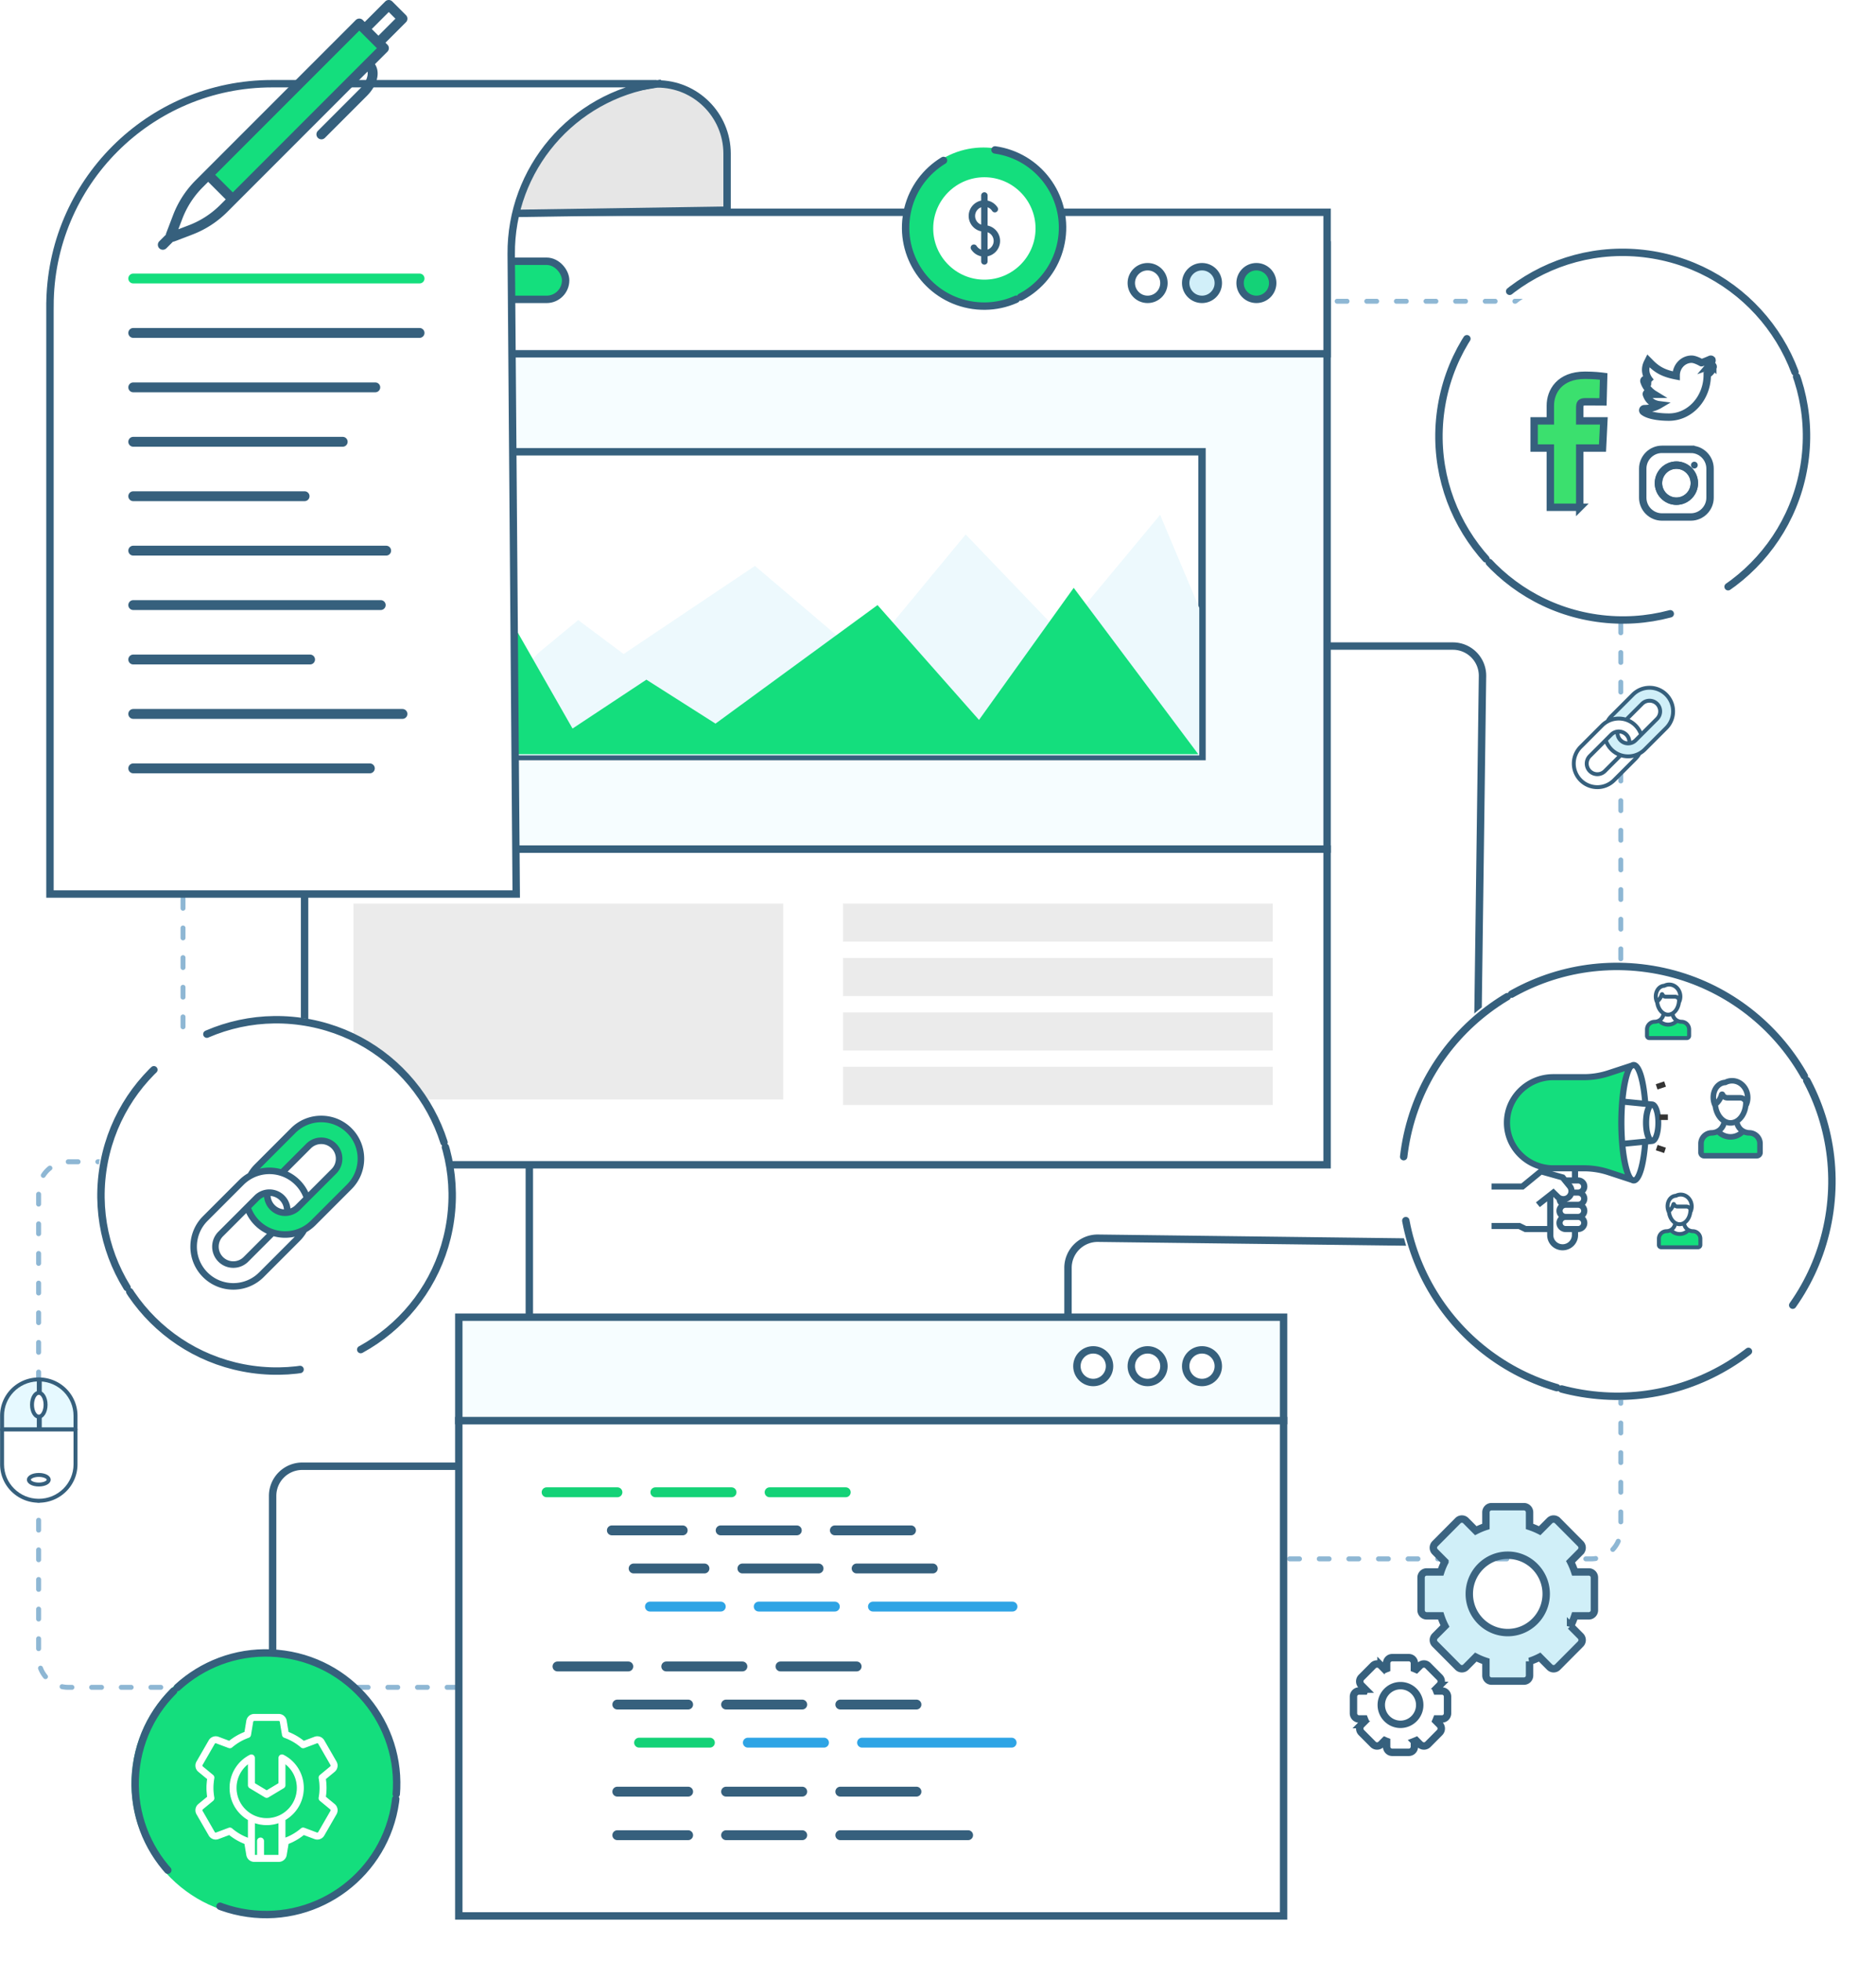<svg width="380" height="397" xmlns="http://www.w3.org/2000/svg"><defs><filter x="-17%" y="-9.2%" width="134%" height="136.9%" filterUnits="objectBoundingBox" id="a"><feOffset dy="11" in="SourceAlpha" result="shadowOffsetOuter1"/><feGaussianBlur stdDeviation="4" in="shadowOffsetOuter1" result="shadowBlurOuter1"/><feColorMatrix values="0 0 0 0 0 0 0 0 0 0 0 0 0 0 0 0 0 0 0.041 0" in="shadowBlurOuter1" result="shadowMatrixOuter1"/><feMerge><feMergeNode in="shadowMatrixOuter1"/><feMergeNode in="SourceGraphic"/></feMerge></filter><filter x="-17.5%" y="-9.5%" width="135%" height="138%" filterUnits="objectBoundingBox" id="b"><feOffset dy="11" in="SourceAlpha" result="shadowOffsetOuter1"/><feGaussianBlur stdDeviation="4" in="shadowOffsetOuter1" result="shadowBlurOuter1"/><feColorMatrix values="0 0 0 0 0 0 0 0 0 0 0 0 0 0 0 0 0 0 0.041 0" in="shadowBlurOuter1" result="shadowMatrixOuter1"/><feMerge><feMergeNode in="shadowMatrixOuter1"/><feMergeNode in="SourceGraphic"/></feMerge></filter><filter x="-22.7%" y="-12.3%" width="145.5%" height="149.4%" filterUnits="objectBoundingBox" id="c"><feOffset dy="11" in="SourceAlpha" result="shadowOffsetOuter1"/><feGaussianBlur stdDeviation="4" in="shadowOffsetOuter1" result="shadowBlurOuter1"/><feColorMatrix values="0 0 0 0 0 0 0 0 0 0 0 0 0 0 0 0 0 0 0.041 0" in="shadowBlurOuter1" result="shadowMatrixOuter1"/><feMerge><feMergeNode in="shadowMatrixOuter1"/><feMergeNode in="SourceGraphic"/></feMerge></filter><filter x="-38%" y="-20.7%" width="176.1%" height="182.6%" filterUnits="objectBoundingBox" id="d"><feOffset dy="11" in="SourceAlpha" result="shadowOffsetOuter1"/><feGaussianBlur stdDeviation="4" in="shadowOffsetOuter1" result="shadowBlurOuter1"/><feColorMatrix values="0 0 0 0 0 0 0 0 0 0 0 0 0 0 0 0 0 0 0.041 0" in="shadowBlurOuter1" result="shadowMatrixOuter1"/><feMerge><feMergeNode in="shadowMatrixOuter1"/><feMergeNode in="SourceGraphic"/></feMerge></filter><filter x="-13.9%" y="-7.5%" width="127.8%" height="130.2%" filterUnits="objectBoundingBox" id="e"><feOffset dy="11" in="SourceAlpha" result="shadowOffsetOuter1"/><feGaussianBlur stdDeviation="4" in="shadowOffsetOuter1" result="shadowBlurOuter1"/><feColorMatrix values="0 0 0 0 0 0 0 0 0 0 0 0 0 0 0 0 0 0 0.041 0" in="shadowBlurOuter1" result="shadowMatrixOuter1"/><feMerge><feMergeNode in="shadowMatrixOuter1"/><feMergeNode in="SourceGraphic"/></feMerge></filter></defs><g fill="none" fill-rule="evenodd"><path d="M62.68 90.922H43.07a6 6 0 00-6 6v132.289a6 6 0 01-6 6H13.82a6 6 0 00-6 6v94.404a6 6 0 006 6h97.874M264.852 60.991h57.453a6 6 0 016 6v242.616a6 6 0 01-6 6H258.19" stroke="#8EB7D4" stroke-linecap="round" stroke-linejoin="round" stroke-dasharray="2,4"/><path d="M264.17 130.805h30.125a6 6 0 016 6.08l-1.453 108.753a6 6 0 01-6.074 5.92l-70.362-.868a6 6 0 00-6.074 6v14.114M55.222 375.901v-73.046a6 6 0 016-6h39.998a6 6 0 006-6v-54.953" stroke="#36607D" stroke-width="1.5" stroke-linecap="round"/><ellipse stroke="#669CC2" fill="#F6FDFF" cx="37.513" cy="143.314" rx="3.856" ry="3.859"/><ellipse stroke="#669CC2" fill="#F6FDFF" cx="7.767" cy="287.674" rx="3.856" ry="3.859"/><path d="M8.209 278.888l-.115-.007a3.499 3.499 0 00-.473 0l-.114.007c-4.2.184-7.488 3.585-7.488 7.743v2.782c0 .219.179.397.4.397h14.877c.221 0 .4-.178.4-.397v-2.782c0-4.158-3.289-7.559-7.487-7.743z" fill="#36607D" fill-rule="nonzero"/><path d="M14.895 289.017H.82v-2.386c0-3.732 2.953-6.785 6.723-6.951l.132-.008c.122-.008.245-.008.366 0l.133.008c3.77.166 6.722 3.219 6.722 6.95v2.387z" fill="#E6F9FF"/><path d="M15.296 289.017H.419a.4.4 0 00-.4.397v7.066c0 4.28 3.516 7.76 7.839 7.76 4.322 0 7.838-3.48 7.838-7.76v-7.066a.398.398 0 00-.4-.397z" fill="#36607D" fill-rule="nonzero"/><path d="M14.895 296.48c0 3.842-3.157 6.968-7.038 6.968-3.88 0-7.038-3.126-7.038-6.968v-6.67h14.076v6.67z" fill="#FFF"/><path d="M7.858 298.216c-1.373 0-2.409.588-2.409 1.369 0 .78 1.036 1.37 2.409 1.37 1.372 0 2.408-.59 2.408-1.37 0-.78-1.035-1.37-2.408-1.37zm0 1.945c-.998 0-1.608-.373-1.608-.576 0-.203.61-.576 1.608-.576.997 0 1.607.373 1.607.576 0 .203-.61.576-1.607.576zm-.401-20.891h1v2.72h-1zm0 7.575h1v2.567h-1z" fill="#36607D" fill-rule="nonzero"/><path d="M7.858 281.596c-.995 0-1.774 1.235-1.774 2.811 0 1.577.779 2.812 1.774 2.812.994 0 1.774-1.235 1.774-2.812 0-1.576-.78-2.811-1.774-2.811z" fill="#36607D" fill-rule="nonzero"/><path d="M7.858 286.426c-.46 0-.974-.863-.974-2.019 0-1.155.515-2.018.974-2.018.46 0 .973.863.973 2.018 0 1.156-.514 2.02-.973 2.02z" fill="#FFF"/><path d="M337.783 140.362a5.133 5.133 0 00-3.654-1.512c-1.382 0-2.68.537-3.654 1.511l-4.34 4.342a5.157 5.157 0 00-.822 1.072c-.39.224-.75.5-1.071.821l-4.34 4.342a5.176 5.176 0 000 7.31 5.15 5.15 0 003.653 1.512 5.152 5.152 0 003.655-1.512l4.34-4.342c.32-.32.596-.68.82-1.07.39-.226.751-.501 1.072-.823l4.34-4.341a5.176 5.176 0 000-7.31zm-5.207 7.694a5.108 5.108 0 00-1.026-1.46 5.11 5.11 0 00-1.46-1.026l2.796-2.797a1.745 1.745 0 011.242-.514c.47 0 .912.183 1.244.515.331.331.513.773.513 1.243 0 .47-.182.911-.513 1.243l-2.796 2.796zm-3.437.952c.3.299.476.688.508 1.102a1.745 1.745 0 01-1.102-.508 1.747 1.747 0 01-.508-1.102c.414.032.803.209 1.102.508zm-4.03 1.545c.252.54.595 1.03 1.025 1.46a5.1 5.1 0 001.46 1.026l-2.796 2.797a1.746 1.746 0 01-1.243.514c-.47 0-.911-.182-1.243-.514a1.76 1.76 0 010-2.486l2.797-2.797z" fill="#36607D" fill-rule="nonzero"/><path d="M326.653 157.691a4.385 4.385 0 01-6.195 0 4.388 4.388 0 010-6.197l4.34-4.342c.296-.295.63-.545.992-.744a4.406 4.406 0 013.476-.319 4.325 4.325 0 011.728 1.063c.434.435.764.94.982 1.504l-.945.945a1.74 1.74 0 01-.604.396 2.527 2.527 0 00-.731-1.546 2.55 2.55 0 00-3.6 0l-4.34 4.342a2.549 2.549 0 000 3.6c.48.48 1.119.744 1.799.744.68 0 1.32-.264 1.8-.744l3.053-3.055a5.185 5.185 0 002.542.055l-4.297 4.298z" fill="#FFF"/><path d="M337.226 147.115l-4.34 4.342c-.296.296-.63.546-.992.744a4.403 4.403 0 01-3.476.319 4.318 4.318 0 01-1.727-1.063 4.323 4.323 0 01-.983-1.504l.945-.945a1.74 1.74 0 01.604-.395c.057.58.31 1.124.732 1.545a2.528 2.528 0 002.088.728 2.552 2.552 0 001.51-.728l4.341-4.342c.48-.48.744-1.119.744-1.8 0-.68-.264-1.319-.744-1.799a2.528 2.528 0 00-1.8-.745c-.68 0-1.319.265-1.799.745l-3.053 3.054a5.207 5.207 0 00-2.543-.054l4.298-4.299a4.35 4.35 0 013.097-1.281c1.172 0 2.272.455 3.098 1.281a4.387 4.387 0 010 6.197z" fill="#D0EFF8"/><g transform="translate(61.695 42.977)"><path stroke="#36607D" stroke-width="1.5" fill="#FFF" d="M0 128.932h207.119v63.915H0z"/><path stroke="#36607D" stroke-width="1.5" fill="#F6FDFF" d="M0 6.612h207.119v122.32H0z"/><path stroke="#36607D" stroke-width="1.5" fill="#FFF" d="M0 0h207.119v28.652H0z"/><rect stroke="#36607D" stroke-width="1.5" fill="#14DF7D" x="9.915" y="9.918" width="42.966" height="7.714" rx="3.857"/><path stroke="#36607D" stroke-width="1.5" fill="#FFF" d="M26.441 48.487H181.78v61.711H26.441z"/><g transform="translate(167.458 11.02)" stroke="#36607D" stroke-width="1.5"><ellipse cx="3.305" cy="3.306" rx="3.305" ry="3.306"/><ellipse fill="#D1EFF9" cx="14.322" cy="3.306" rx="3.305" ry="3.306"/><ellipse fill="#14D277" cx="25.339" cy="3.306" rx="3.305" ry="3.306"/></g><path fill="#EDF9FD" d="M47.494 89.102l7.932-6.543 9.198 6.875 26.602-17.838 21.979 18.682 20.709-25.047 19.325 20.153 20.057-24.124 7.932 18.831v29.877H27.288z"/><path fill="#14DE7D" d="M27.153 109.725l13.85-28.451 13.273 23.25 14.959-9.896 13.999 8.899 32.82-23.999 20.556 23.25 19.184-26.741 25.236 33.688z"/><path fill="#EBEBEB" d="M9.915 139.952h87.034v39.671H9.915zm99.153 0h87.034v7.714h-87.034zm0 11.02h87.034v7.714h-87.034zm0 11.02h87.034v7.714h-87.034zm0 11.019h87.034v7.714h-87.034z"/></g><path stroke="#36607D" stroke-width="1.5" fill="#FFF" d="M92.934 287.618H260v100.28H92.934z"/><path stroke="#36607D" stroke-width="1.5" fill="#F6FDFF" d="M92.934 266.68H260v20.938H92.934z"/><g transform="translate(218.136 273.292)" stroke="#36607D" stroke-width="1.5" fill="#FFF"><ellipse cx="3.305" cy="3.306" rx="3.305" ry="3.306"/><ellipse cx="14.322" cy="3.306" rx="3.305" ry="3.306"/><ellipse cx="25.339" cy="3.306" rx="3.305" ry="3.306"/></g><path d="M110.72 302.127h14.346m7.688 0h15.424m7.712 0h15.424" stroke="#14D277" stroke-width="2" stroke-linecap="round"/><path d="M123.94 309.84h14.347m7.688 0h15.423m7.712 0h15.424m-71.61 27.55h14.346m7.688 0h15.423m7.712 0h15.424m-48.475 7.714h14.346m7.688 0H162.5m7.712 0h15.424m-60.594 17.632h14.346m7.688 0H162.5m7.712 0h15.424m-60.594 8.816h14.346m7.688 0H162.5m7.712 0h25.89" stroke="#36607D" stroke-width="2" stroke-linecap="round"/><path d="M129.45 352.818h14.345" stroke="#14D277" stroke-width="2" stroke-linecap="round"/><path d="M151.483 352.818h15.424m7.712 0h30.296" stroke="#2EA4E5" stroke-width="2" stroke-linecap="round"/><path d="M128.347 317.555h14.346m7.688 0h15.424m7.712 0h15.424" stroke="#36607D" stroke-width="2" stroke-linecap="round"/><path d="M131.653 325.269h14.345m7.688 0h15.424m7.712 0h28.266" stroke="#2EA4E5" stroke-width="2" stroke-linecap="round"/><g filter="url(#a)" transform="translate(4.407 179.623)"><ellipse fill="#FFF" transform="rotate(-45 51.336 51.346)" cx="51.336" cy="51.346" rx="36.254" ry="36.261"/><path d="M66.815 37.81a8.644 8.644 0 00-6.155-2.547 8.643 8.643 0 00-6.154 2.546l-7.31 7.313a8.686 8.686 0 00-1.384 1.804 8.678 8.678 0 00-1.803 1.384l-7.311 7.312c-3.394 3.395-3.394 8.918 0 12.312a8.674 8.674 0 006.154 2.546 8.677 8.677 0 006.155-2.546l7.31-7.313a8.676 8.676 0 001.383-1.803 8.683 8.683 0 001.804-1.384l7.31-7.313c3.394-3.394 3.394-8.917 0-12.311zM48.07 66.996c-2.878 2.878-7.559 2.878-10.435 0-2.877-2.877-2.877-7.56 0-10.437l7.31-7.312a7.347 7.347 0 011.67-1.254 7.421 7.421 0 015.855-.537 7.284 7.284 0 012.91 1.79 7.272 7.272 0 011.655 2.533l-1.592 1.592a2.932 2.932 0 01-1.017.666 4.256 4.256 0 00-1.232-2.603 4.293 4.293 0 00-6.062 0l-7.31 7.313a4.293 4.293 0 000 6.063 4.255 4.255 0 003.03 1.253 4.257 4.257 0 003.03-1.254l5.144-5.144a8.733 8.733 0 004.281.092l-7.237 7.24zm9.974-16.227a8.603 8.603 0 00-1.726-2.46 8.607 8.607 0 00-2.46-1.727l4.709-4.71a2.938 2.938 0 012.093-.866 2.94 2.94 0 012.094.866 2.94 2.94 0 01.865 2.093 2.94 2.94 0 01-.866 2.094l-4.709 4.71zm-5.787 1.603c.504.503.8 1.16.855 1.856a2.939 2.939 0 01-1.855-.856 2.943 2.943 0 01-.856-1.856 2.94 2.94 0 011.856.856zm-6.789 2.601a8.61 8.61 0 001.728 2.461 8.602 8.602 0 002.459 1.727l-4.71 4.71a2.94 2.94 0 01-2.093.867 2.939 2.939 0 01-2.093-.866 2.966 2.966 0 010-4.188l4.71-4.71z" fill="#36607D" fill-rule="nonzero"/><path d="M65.877 49.184l-7.31 7.312c-.498.498-1.06.92-1.671 1.254a7.416 7.416 0 01-5.854.536 7.273 7.273 0 01-2.91-1.79 7.28 7.28 0 01-1.654-2.533l1.591-1.591a2.93 2.93 0 011.018-.666 4.26 4.26 0 001.232 2.603 4.257 4.257 0 003.516 1.227 4.298 4.298 0 002.545-1.227l7.31-7.313a4.258 4.258 0 001.254-3.03 4.258 4.258 0 00-1.253-3.031 4.257 4.257 0 00-3.03-1.255h-.002a4.255 4.255 0 00-3.03 1.254l-5.142 5.144a8.77 8.77 0 00-4.282-.091l7.238-7.24a7.326 7.326 0 015.217-2.158c1.973 0 3.826.767 5.217 2.158 2.877 2.878 2.877 7.56 0 10.437z" fill="#14DE7D"/><ellipse stroke="#36607D" stroke-width="1.5" stroke-linecap="round" stroke-linejoin="round" stroke-dasharray="40,1,48,13" transform="rotate(-82 51.616 51.399)" cx="51.616" cy="51.399" rx="35.564" ry="35.571"/></g><g filter="url(#b)" transform="translate(278.729 28.652)"><ellipse fill="#FFF" transform="rotate(-45 49.698 49.708)" cx="49.698" cy="49.708" rx="35.096" ry="35.103"/><g fill-rule="nonzero"><path d="M41.264 63.048h-5.959V51.064h-3.282v-5.503h3.282v-3.09c0-2.838 1.84-6.15 7.024-6.15 1.828 0 3.17.165 3.226.172l.55.069-.133 5.15-.606-.005c-.001 0-1.363-.013-2.85-.013-1.105 0-1.252.264-1.252 1.312v2.556h4.88l-.27 5.503h-4.61v11.983z" stroke="#36607D" stroke-width="1.5" fill="#3BE06E"/><path d="M68.203 34.39a.316.316 0 00-.29-.074l-.485.171c.29-.342.485-.708.606-1.05.048-.122.024-.22-.049-.293a.256.256 0 00-.29-.05c-.678.294-1.26.538-1.743.685 0 .024-.025 0-.049 0-.387-.22-1.331-.709-2.009-.709-1.719.025-3.099 1.49-3.099 3.274v.098c-2.517-.489-3.897-1.222-5.398-2.81l-.242-.244-.145.293c-.823 1.588-.242 3.03.702 4.007a1.968 1.968 0 01-.993-.44c-.097-.073-.218-.098-.339-.025-.097.05-.145.196-.12.318.338 1.148 1.185 2.077 2.105 2.639-.435 0-.799-.05-1.162-.294a.339.339 0 00-.339.025.269.269 0 00-.096.317c.435 1.246 1.283 1.906 2.638 2.077-.702.415-1.622.757-3.05.782a.345.345 0 00-.315.22c-.048.146 0 .268.097.366.872.709 2.808 1.124 5.205 1.124 4.26 0 7.746-3.836 7.746-8.55v-.074c.533-.269.969-.782 1.187-1.49a.323.323 0 00-.073-.294z" stroke="#36607D" stroke-width="1.5" fill="#FFF"/><path d="M63.77 51.32h-5.862c-2.136 0-3.886 1.759-3.886 3.904v5.89c0 2.145 1.75 3.903 3.886 3.903h5.862c2.136 0 3.886-1.758 3.886-3.903v-5.89c0-2.145-1.75-3.903-3.886-3.903z" stroke="#36607D" stroke-width="1.5"/><path d="M60.84 54.517c-2 0-3.636 1.643-3.636 3.652 0 2.009 1.636 3.652 3.635 3.652 2 0 3.636-1.643 3.636-3.652 0-2.009-1.636-3.652-3.636-3.652z" stroke="#36607D" stroke-width="1.5"/><path d="M60.84 54.517c-2 0-3.636 1.643-3.636 3.652 0 2.009 1.636 3.652 3.635 3.652 2 0 3.636-1.643 3.636-3.652 0-2.009-1.636-3.652-3.636-3.652z" stroke="#36607D" stroke-width="1.5"/><path d="M64.475 53.832a.671.671 0 00-.682.685.67.67 0 00.682.684.671.671 0 00.681-.684.671.671 0 00-.681-.685z" fill="#36607D"/></g><ellipse stroke="#36607D" stroke-width="1.5" stroke-linecap="round" stroke-linejoin="round" stroke-dasharray="40,1,48,13" transform="rotate(-82 49.969 48.656)" cx="49.969" cy="48.656" rx="37.216" ry="37.223"/></g><g filter="url(#c)" transform="translate(15.424 311.861)"><ellipse fill="#14DE7D" transform="rotate(-45 38.23 38.237)" cx="38.229" cy="38.237" rx="26.997" ry="27.003"/><path d="M52.299 42.454l-1.82-1.503a12.237 12.237 0 000-3.661l1.82-1.503c.581-.48.73-1.303.353-1.956l-2.476-4.297a1.536 1.536 0 00-1.867-.672l-2.21.83a11.979 11.979 0 00-3.163-1.833l-.387-2.33a1.53 1.53 0 00-1.514-1.285h-4.952c-.753 0-1.39.54-1.513 1.285l-.388 2.33a11.98 11.98 0 00-3.163 1.833l-2.207-.829a1.537 1.537 0 00-1.87.67l-2.475 4.298a1.535 1.535 0 00.353 1.956l1.82 1.503a12.237 12.237 0 000 3.661l-1.82 1.503a1.535 1.535 0 00-.354 1.956l2.477 4.298c.273.475.782.77 1.328.77.185 0 .368-.034.539-.1l2.21-.829a11.98 11.98 0 003.162 1.833l.388 2.329a1.53 1.53 0 001.513 1.286h4.953c.753 0 1.39-.54 1.513-1.285l.387-2.33A11.98 11.98 0 0046.1 48.55l2.208.829c.174.066.356.1.541.1.546 0 1.055-.295 1.328-.77l2.476-4.298a1.535 1.535 0 00-.353-1.956zM41.035 52.783h-3.083V49.91a.607.607 0 10-1.212 0v2.873h-.633v-6.66a7.396 7.396 0 002.486.43h.004c.86 0 1.7-.148 2.489-.43v6.655a.329.329 0 01-.05.005zm-2.438-7.445h-.004c-3.419-.002-6.2-2.791-6.2-6.218a6.18 6.18 0 012.502-4.983v4.43c0 .214.112.411.295.521l3.095 1.861a.605.605 0 00.623 0l3.095-1.861a.608.608 0 00.295-.52v-4.43A6.176 6.176 0 0144.8 39.12a6.182 6.182 0 01-1.82 4.395 6.154 6.154 0 01-4.383 1.823zm13.006-1.535L49.127 48.1a.32.32 0 01-.393.14l-2.538-.952a.605.605 0 00-.606.106 10.788 10.788 0 01-3.293 1.93V45.56a7.474 7.474 0 001.54-1.188 7.39 7.39 0 002.175-5.253 7.39 7.39 0 00-4.045-6.61.605.605 0 00-.881.54v5.174l-2.49 1.496-2.489-1.496V33.05a.608.608 0 00-.88-.541 7.39 7.39 0 00-4.046 6.61c0 2.02.788 3.903 2.218 5.304.455.446.958.827 1.496 1.138v3.79a10.79 10.79 0 01-3.367-1.957.605.605 0 00-.605-.106l-2.542.954a.323.323 0 01-.39-.142l-2.475-4.299a.323.323 0 01.075-.41l2.09-1.726c.17-.14.25-.362.21-.578a11.007 11.007 0 010-3.935.608.608 0 00-.21-.578l-2.09-1.725a.323.323 0 01-.075-.412l2.476-4.298a.319.319 0 01.393-.14l2.538.952a.605.605 0 00.605-.106 10.789 10.789 0 013.398-1.969.607.607 0 00.394-.472l.445-2.677a.321.321 0 01.318-.27h4.953c.158 0 .292.114.318.27l.445 2.677a.607.607 0 00.394.472 10.787 10.787 0 013.398 1.969.602.602 0 00.605.106l2.54-.953a.319.319 0 01.39.141l2.477 4.299a.32.32 0 01-.075.41l-2.09 1.726a.608.608 0 00-.21.578 11.006 11.006 0 01-.001 3.935.608.608 0 00.21.578l2.091 1.725a.323.323 0 01.075.412z" stroke="#FFF" stroke-width=".2" fill="#FFF" fill-rule="nonzero"/><ellipse stroke="#36607D" stroke-width="1.5" stroke-linecap="round" stroke-linejoin="round" stroke-dasharray="40,1,48,13" transform="rotate(-82 38.438 38.275)" cx="38.438" cy="38.275" rx="26.484" ry="26.489"/></g><g filter="url(#d)" transform="translate(176.271 12.122)"><ellipse fill="#14DE7D" transform="rotate(-45 22.938 22.942)" cx="22.938" cy="22.942" rx="16.198" ry="16.202"/><path d="M23.124 13.224c-5.46 0-9.904 4.444-9.904 9.906 0 5.463 4.443 9.907 9.904 9.907s9.904-4.444 9.904-9.907c0-5.462-4.443-9.906-9.904-9.906z" fill="#FFF" fill-rule="nonzero"/><path d="M23.124 33.498c-5.715 0-10.365-4.65-10.365-10.368 0-5.717 4.65-10.368 10.365-10.368 5.716 0 10.365 4.651 10.365 10.368 0 5.717-4.65 10.368-10.365 10.368z" fill="#FFF"/><path d="M23.776 22.545v-3.7c.369.136.69.387.914.727a.652.652 0 101.089-.717 3.172 3.172 0 00-2.003-1.364v-1.035a.652.652 0 10-1.304 0v1.033a3.185 3.185 0 00-2.529 3.113 3.185 3.185 0 002.53 3.113v3.701a1.875 1.875 0 01-.915-.728.652.652 0 10-1.088.717 3.172 3.172 0 002.002 1.364v1.036a.652.652 0 101.304 0V28.77a3.185 3.185 0 002.53-3.113 3.185 3.185 0 00-2.53-3.113zm-2.53-1.943c0-.806.512-1.492 1.226-1.757v3.515a1.877 1.877 0 01-1.226-1.758zm2.53 6.814V23.9a1.877 1.877 0 011.226 1.757c0 .806-.512 1.493-1.226 1.758z" fill="#36607D" fill-rule="nonzero"/><ellipse stroke="#36607D" stroke-width="1.5" stroke-linecap="round" stroke-linejoin="round" stroke-dasharray="40,1,48,13" transform="rotate(-82 23.063 22.965)" cx="23.063" cy="22.965" rx="15.89" ry="15.893"/></g><g filter="url(#e)" transform="translate(264.407 165.297)"><ellipse fill="#FFF" transform="rotate(-45 62.805 62.817)" cx="62.805" cy="62.817" rx="44.353" ry="44.361"/><ellipse stroke="#36607D" stroke-width="1.5" stroke-linecap="round" stroke-linejoin="round" stroke-dasharray="40,1,48,13" transform="rotate(-82 63.147 62.881)" cx="63.147" cy="62.881" rx="43.509" ry="43.517"/></g><path d="M334.68 223.009v-.004l-.84-.085c-.274-3.226-.99-7.914-2.932-7.914-.2 0-.38.056-.558.152l-4.709 1.543c-1.55.508-3.162.765-4.797.765h-6.2c-5.525 0-10.02 4.415-10.02 9.842 0 4.418 2.98 8.164 7.07 9.404l-3.539 2.897h-6.035v1.23h6.488l3.677-3.01 3.872 1.088 1.318 1.617a.993.993 0 01-.184 1.43c-.405.299-.98.258-1.337-.092l-1.264-1.241-3.569 2.804.783.96 1.487-1.168v4.993h-4.235l-1.253-.615h-5.783v1.23h5.488l1.252.615h4.531v.616c0 1.695 1.404 3.075 3.13 3.075 1.727 0 3.132-1.38 3.132-3.075v-.616c1.035 0 1.878-.827 1.878-1.845 0-.474-.188-.903-.488-1.23.3-.327.488-.756.488-1.23s-.188-.903-.488-1.23c.3-.328.488-.756.488-1.23 0-.475-.188-.903-.488-1.23.3-.328.488-.757.488-1.23 0-1.018-.843-1.846-1.878-1.846v-1.23h1.19c1.636 0 3.251.257 4.802.765l4.713 1.543c.177.096.365.152.566.152 1.941 0 2.643-4.687 2.916-7.913l.84-.086v-.004c1.253-.07 1.817-2.191 1.817-4.298 0-2.108-.564-4.23-1.817-4.3zm-5.511 7.912a51.218 51.218 0 01-.124-3.613 51 51 0 01.124-3.614l4.19.412c-.379.827-.557 2.016-.557 3.202 0 1.185.178 2.374.556 3.202l-4.19.411zm3.434-8.126l-3.328-.327c.356-3.559 1.05-5.709 1.514-6.155l.16-.052c.399.25 1.254 2.116 1.654 6.534zm-14.561 20.154a2.21 2.21 0 00.702-.88h.909c.345 0 .626.277.626.616a.62.62 0 01-.626.615h-2.327c.253-.074.496-.19.716-.351zm2.237 2.196c0 .339-.28.615-.627.615h-2.504a.621.621 0 01-.626-.615.62.62 0 01.626-.615h2.504c.346 0 .627.276.627.615zm-1.879 4.92c0 1.018-.843 1.846-1.878 1.846-1.036 0-1.879-.828-1.879-1.845v-7.742l.425.417c.07.07.149.126.226.185.052.378.216.719.464.989-.3.327-.488.756-.488 1.23s.188.903.488 1.23c-.3.327-.488.756-.488 1.23 0 1.018.843 1.846 1.878 1.846h1.253v.615zm1.253-1.845h-2.505a.621.621 0 01-.626-.615.62.62 0 01.626-.615h2.505c.345 0 .626.276.626.615a.62.62 0 01-.626.615zm.626-7.996a.62.62 0 01-.627.615h-.734a2.192 2.192 0 00-.465-1.073l-.127-.157h1.326c.346 0 .627.276.627.615zm-1.879-1.845h-1.076l-.438-.538-2.516-.706c.092.003.181.014.273.014h3.757v1.23zm12.573-.017l-.117-.038c-.49-.375-1.214-2.536-1.58-6.177l3.327-.327c-.404 4.468-1.272 6.327-1.63 6.542zm3.707-8.035c-.231-.289-.626-1.32-.626-3.02 0-1.699.395-2.73.626-3.019.232.29.627 1.32.627 3.02s-.395 2.73-.627 3.02z" fill="#36607D" fill-rule="nonzero"/><path d="M320.843 235.919h-6.2c-4.834 0-8.766-3.863-8.766-8.611 0-4.749 3.932-8.611 8.766-8.611h6.201c1.77 0 3.518-.279 5.197-.829l3.096-1.014c-1.025 2.574-1.344 7.277-1.344 10.454 0 3.176.319 7.88 1.344 10.453l-3.096-1.014a16.672 16.672 0 00-5.198-.828z" fill="#14DE7D"/><path d="M340.64 206.466c-.01-.001-1.107.037-1.422-1.103.205-.155.395-.347.565-.574.363-.487.6-1.095.69-1.752a.4.4 0 00.063-.103 2.97 2.97 0 00.235-1.166c0-1.564-1.195-2.836-2.663-2.836-.377 0-.743.084-1.089.25a1.993 1.993 0 00-.372.07c-1.23.352-1.927 1.822-1.553 3.276.038.146.129.426.203.527.14.99.607 1.818 1.249 2.304-.32 1.159-1.412 1.106-1.422 1.107a1.97 1.97 0 00-1.913 1.958v1.28c0 .48.395.87.88.87h7.581c.485 0 .88-.39.88-.87v-1.28a1.97 1.97 0 00-1.912-1.958zm-3.77-6.445a1.2 1.2 0 01.277-.045.408.408 0 00.17-.045 1.7 1.7 0 01.791-.198c.969 0 1.766.82 1.848 1.859a1.309 1.309 0 00-.695-.199h-1.828a.362.362 0 01-.338-.226.463.463 0 00-.46-.287.464.464 0 00-.42.344 2.314 2.314 0 01-.396.808c-.12-.933.314-1.8 1.052-2.011zm-.776 2.901a3.15 3.15 0 00.688-.923c.193.128.417.195.65.195h1.829c.193 0 .361.11.444.269-.006 1.05-.456 1.953-1.096 2.349-.02.01-.313.214-.726.214-.866 0-1.627-.91-1.79-2.104zm2.982 3.736a2.04 2.04 0 01-2.387 0c.267-.251.472-.566.589-.92a2.092 2.092 0 001.208 0c.117.355.323.67.59.92z" fill="#36607D" fill-rule="nonzero"/><path d="M341.744 209.703a.07.07 0 01-.072.07h-7.582a.071.071 0 01-.071-.07v-1.28c0-.638.524-1.158 1.17-1.158.01 0 .391-.007.784-.155a2.851 2.851 0 003.82 0c.4.162.77.155.782.155.644 0 1.169.52 1.169 1.158v1.28z" fill="#14DE7D"/><path d="M354.39 228.8c-.014-.002-1.55.052-1.99-1.544a4 4 0 00.79-.803c.509-.683.84-1.534.966-2.454a.561.561 0 00.09-.144 4.16 4.16 0 00.328-1.632c0-2.19-1.673-3.97-3.728-3.97-.528 0-1.04.117-1.524.35a2.79 2.79 0 00-.522.096c-1.723.493-2.698 2.551-2.174 4.588.053.205.18.596.283.738.196 1.387.851 2.545 1.75 3.225-.448 1.623-1.977 1.548-1.991 1.55-1.485.047-2.678 1.258-2.678 2.74v1.792c0 .673.552 1.22 1.23 1.22h10.616c.679 0 1.231-.547 1.231-1.22v-1.791c0-1.483-1.193-2.694-2.677-2.742zm-5.276-9.024a1.68 1.68 0 01.386-.062.57.57 0 00.237-.064 2.381 2.381 0 011.109-.276c1.356 0 2.472 1.146 2.586 2.602a1.833 1.833 0 00-.972-.278h-2.56a.507.507 0 01-.473-.316.648.648 0 00-.643-.403.65.65 0 00-.59.482 3.24 3.24 0 01-.552 1.131c-.17-1.306.44-2.52 1.472-2.816zm-1.089 4.062a4.42 4.42 0 00.965-1.292c.27.18.582.273.91.273h2.56c.27 0 .505.153.622.377-.01 1.47-.64 2.734-1.535 3.288-.029.013-.438.3-1.016.3-1.212 0-2.278-1.274-2.506-2.946zm4.176 5.231a2.857 2.857 0 01-3.342-.001c.373-.35.66-.792.824-1.289a2.929 2.929 0 001.691.002c.165.497.452.938.827 1.288z" fill="#3B6481" fill-rule="nonzero"/><path d="M355.936 233.332a.1.1 0 01-.1.099H345.22a.1.1 0 01-.1-.1v-1.79c0-.895.734-1.623 1.637-1.623.015 0 .549-.009 1.098-.216a3.992 3.992 0 005.349 0c.56.227 1.079.216 1.094.216.903 0 1.637.728 1.637 1.622v1.792z" fill="#14DE7D"/><path d="M342.938 248.875c-.01 0-1.09.037-1.399-1.085.202-.153.39-.341.556-.565.357-.48.59-1.078.68-1.725a.395.395 0 00.062-.101 2.93 2.93 0 00.23-1.148c0-1.54-1.175-2.791-2.62-2.791-.372 0-.732.082-1.072.246a1.962 1.962 0 00-.367.068c-1.211.346-1.897 1.794-1.528 3.226.037.143.126.419.199.518.138.975.598 1.79 1.23 2.268-.315 1.14-1.39 1.089-1.4 1.09a1.939 1.939 0 00-1.883 1.927v1.26c0 .472.388.857.866.857h7.463a.863.863 0 00.866-.858v-1.26a1.939 1.939 0 00-1.883-1.927zm-3.71-6.344c.087-.025.178-.04.272-.044a.401.401 0 00.167-.044c.248-.13.51-.195.78-.195.953 0 1.738.806 1.818 1.83a1.289 1.289 0 00-.684-.196h-1.8a.357.357 0 01-.332-.222.455.455 0 00-.452-.283.457.457 0 00-.415.339 2.278 2.278 0 01-.388.795c-.12-.919.309-1.772 1.035-1.98zm-.765 2.856c.28-.26.512-.568.679-.908.19.125.41.191.64.191h1.8c.19 0 .355.108.437.265-.007 1.034-.45 1.922-1.08 2.312-.02.01-.307.211-.714.211-.852 0-1.601-.896-1.762-2.07zm2.936 3.678a2.009 2.009 0 01-2.35-.001c.263-.246.465-.557.58-.906a2.059 2.059 0 001.19.001c.115.35.317.66.58.906z" fill="#36607D" fill-rule="nonzero"/><path d="M344.025 252.062a.07.07 0 01-.07.07h-7.463a.07.07 0 01-.07-.07v-1.26c0-.628.516-1.14 1.15-1.14.01 0 .386-.006.772-.152a2.807 2.807 0 003.761 0c.394.16.759.152.77.152.634 0 1.15.512 1.15 1.14v1.26z" fill="#14DE7D"/><path fill="#333" fill-rule="nonzero" d="M336.135 225.632h1.708v1.119h-1.708zm-.747-6.12l1.708-.57.354 1.061-1.708.57zm.013 13.371l.36-1.08 1.678.559-.36 1.08z"/><g stroke-width="1.5" fill-rule="nonzero"><path d="M321.827 318.255h-2.847a14.31 14.31 0 00-.852-2.065l2.014-2.026a1.147 1.147 0 000-1.615l-4.644-4.671a1.131 1.131 0 00-1.606 0l-2.014 2.025a14.166 14.166 0 00-2.052-.856v-2.863a1.14 1.14 0 00-1.136-1.142h-6.568c-.627 0-1.135.51-1.135 1.142v2.863c-.705.23-1.39.517-2.053.857l-2.014-2.026a1.132 1.132 0 00-1.605 0l-4.644 4.671a1.147 1.147 0 000 1.615l2.014 2.026a14.357 14.357 0 00-.852 2.065h-2.847c-.627 0-1.135.511-1.135 1.142v6.606c0 .63.508 1.142 1.135 1.142h2.847c.23.709.514 1.399.852 2.065l-2.014 2.025a1.145 1.145 0 000 1.615l4.645 4.672a1.13 1.13 0 001.605 0l2.014-2.026c.662.34 1.348.626 2.053.857v2.863c0 .631.508 1.142 1.135 1.142h6.568c.627 0 1.135-.51 1.135-1.142v-2.863a14.13 14.13 0 002.053-.857l2.014 2.026a1.131 1.131 0 001.606 0l4.644-4.671a1.147 1.147 0 000-1.616l-2.014-2.025a14.22 14.22 0 00.852-2.065h2.847c.627 0 1.135-.511 1.135-1.142v-6.606a1.14 1.14 0 00-1.136-1.142zm-16.42 12.278c-4.294 0-7.788-3.514-7.788-7.833 0-4.319 3.494-7.833 7.788-7.833 4.294 0 7.787 3.514 7.787 7.833 0 4.319-3.493 7.833-7.787 7.833z" stroke="#3B6481" fill="#D0EFF8"/><path d="M292.077 342.361h-1.063a7.984 7.984 0 00-.158-.381l.752-.757a1.147 1.147 0 000-1.615l-2.374-2.387a1.131 1.131 0 00-1.605 0l-.752.756a7.886 7.886 0 00-.38-.158v-1.07c0-.63-.508-1.141-1.135-1.141h-3.356c-.628 0-1.136.511-1.136 1.142v1.069c-.127.05-.254.102-.379.158l-.752-.756a1.13 1.13 0 00-1.606 0l-2.373 2.387a1.147 1.147 0 000 1.615l.752.757a7.984 7.984 0 00-.158.381h-1.063c-.627 0-1.135.512-1.135 1.142v3.377c0 .63.508 1.142 1.135 1.142h1.064c.049.128.101.255.157.381l-.752.757a1.147 1.147 0 000 1.615l2.374 2.387a1.131 1.131 0 001.605 0l.752-.756c.125.056.252.109.38.158v1.07c0 .63.508 1.141 1.135 1.141h3.357c.627 0 1.135-.51 1.135-1.142v-1.069a8.95 8.95 0 00.38-.158l.751.756a1.13 1.13 0 001.606 0l2.374-2.387a1.147 1.147 0 000-1.615l-.752-.757c.055-.126.108-.253.157-.381h1.063c.627 0 1.135-.511 1.135-1.142v-3.377a1.14 1.14 0 00-1.135-1.142zm-8.393 6.745c-2.146 0-3.892-1.756-3.892-3.915 0-2.158 1.746-3.915 3.892-3.915s3.892 1.757 3.892 3.915c0 2.159-1.746 3.915-3.892 3.915z" stroke="#36607D"/></g><path d="M133.105 16.99c7.81-.019 14.156 6.298 14.173 14.108v11.455l-43.207.658-1.896-12.692 4.579-9.14 26.351-4.39z" stroke="#36607D" stroke-width="1.5" fill="#E6E6E6"/><path d="M133.019 16.938c-17.043 2.572-29.602 17.284-29.467 34.52l1.014 129.543H10.12V61.945h.003c0-24.851 20.145-44.998 44.997-45l77.9-.007z" stroke="#36607D" stroke-width="1.5" fill="#FFF"/><path d="M82.233 3.07L79.458.296a1.008 1.008 0 00-1.425 0l-4.152 4.153-.391-.391a1.008 1.008 0 00-1.425 0L39.651 36.479a20.143 20.143 0 00-4.605 7.108l-1.38 3.618c-.038.1-.058.204-.064.308l-1.358 1.36a1.008 1.008 0 001.425 1.424l1.358-1.358a.997.997 0 00.31-.064l3.616-1.38a20.141 20.141 0 007.106-4.606l28.384-28.392c.187.829-.315 2.253-1.527 3.465l-8.542 8.544a1.008 1.008 0 001.424 1.426l8.543-8.545c1.017-1.017 1.734-2.233 2.02-3.424.273-1.142.12-2.195-.413-2.971l2.525-2.526a1.008 1.008 0 000-1.425l-.392-.392 4.152-4.153a1.008 1.008 0 000-1.425zm-37.6 38.394a18.136 18.136 0 01-6.399 4.148l-2.11.805.805-2.111a18.142 18.142 0 014.147-6.401l1.092-1.093 3.558 3.56-1.092 1.092zm32.023-34.24l-1.35-1.35 3.44-3.44 1.35 1.35-3.44 3.44z" fill="#36607D" fill-rule="nonzero"/><path fill="#14DE7D" d="M47.15 38.946l-3.557-3.559L72.777 6.195l3.558 3.559z"/><path d="M26.992 67.405h57.992" stroke="#36607D" stroke-width="2" stroke-linecap="round"/><path d="M26.992 56.385h57.992" stroke="#14DE7D" stroke-width="2" stroke-linecap="round"/><path d="M26.992 78.424h49.025m-49.025 11.02h42.425m-42.425 11.02h34.703m-34.703 11.02H78.22m-51.228 11.02h50.127m-50.127 11.02h35.816m-35.816 11.019h54.533m-54.533 11.02h47.923" stroke="#36607D" stroke-width="2" stroke-linecap="round"/></g></svg>